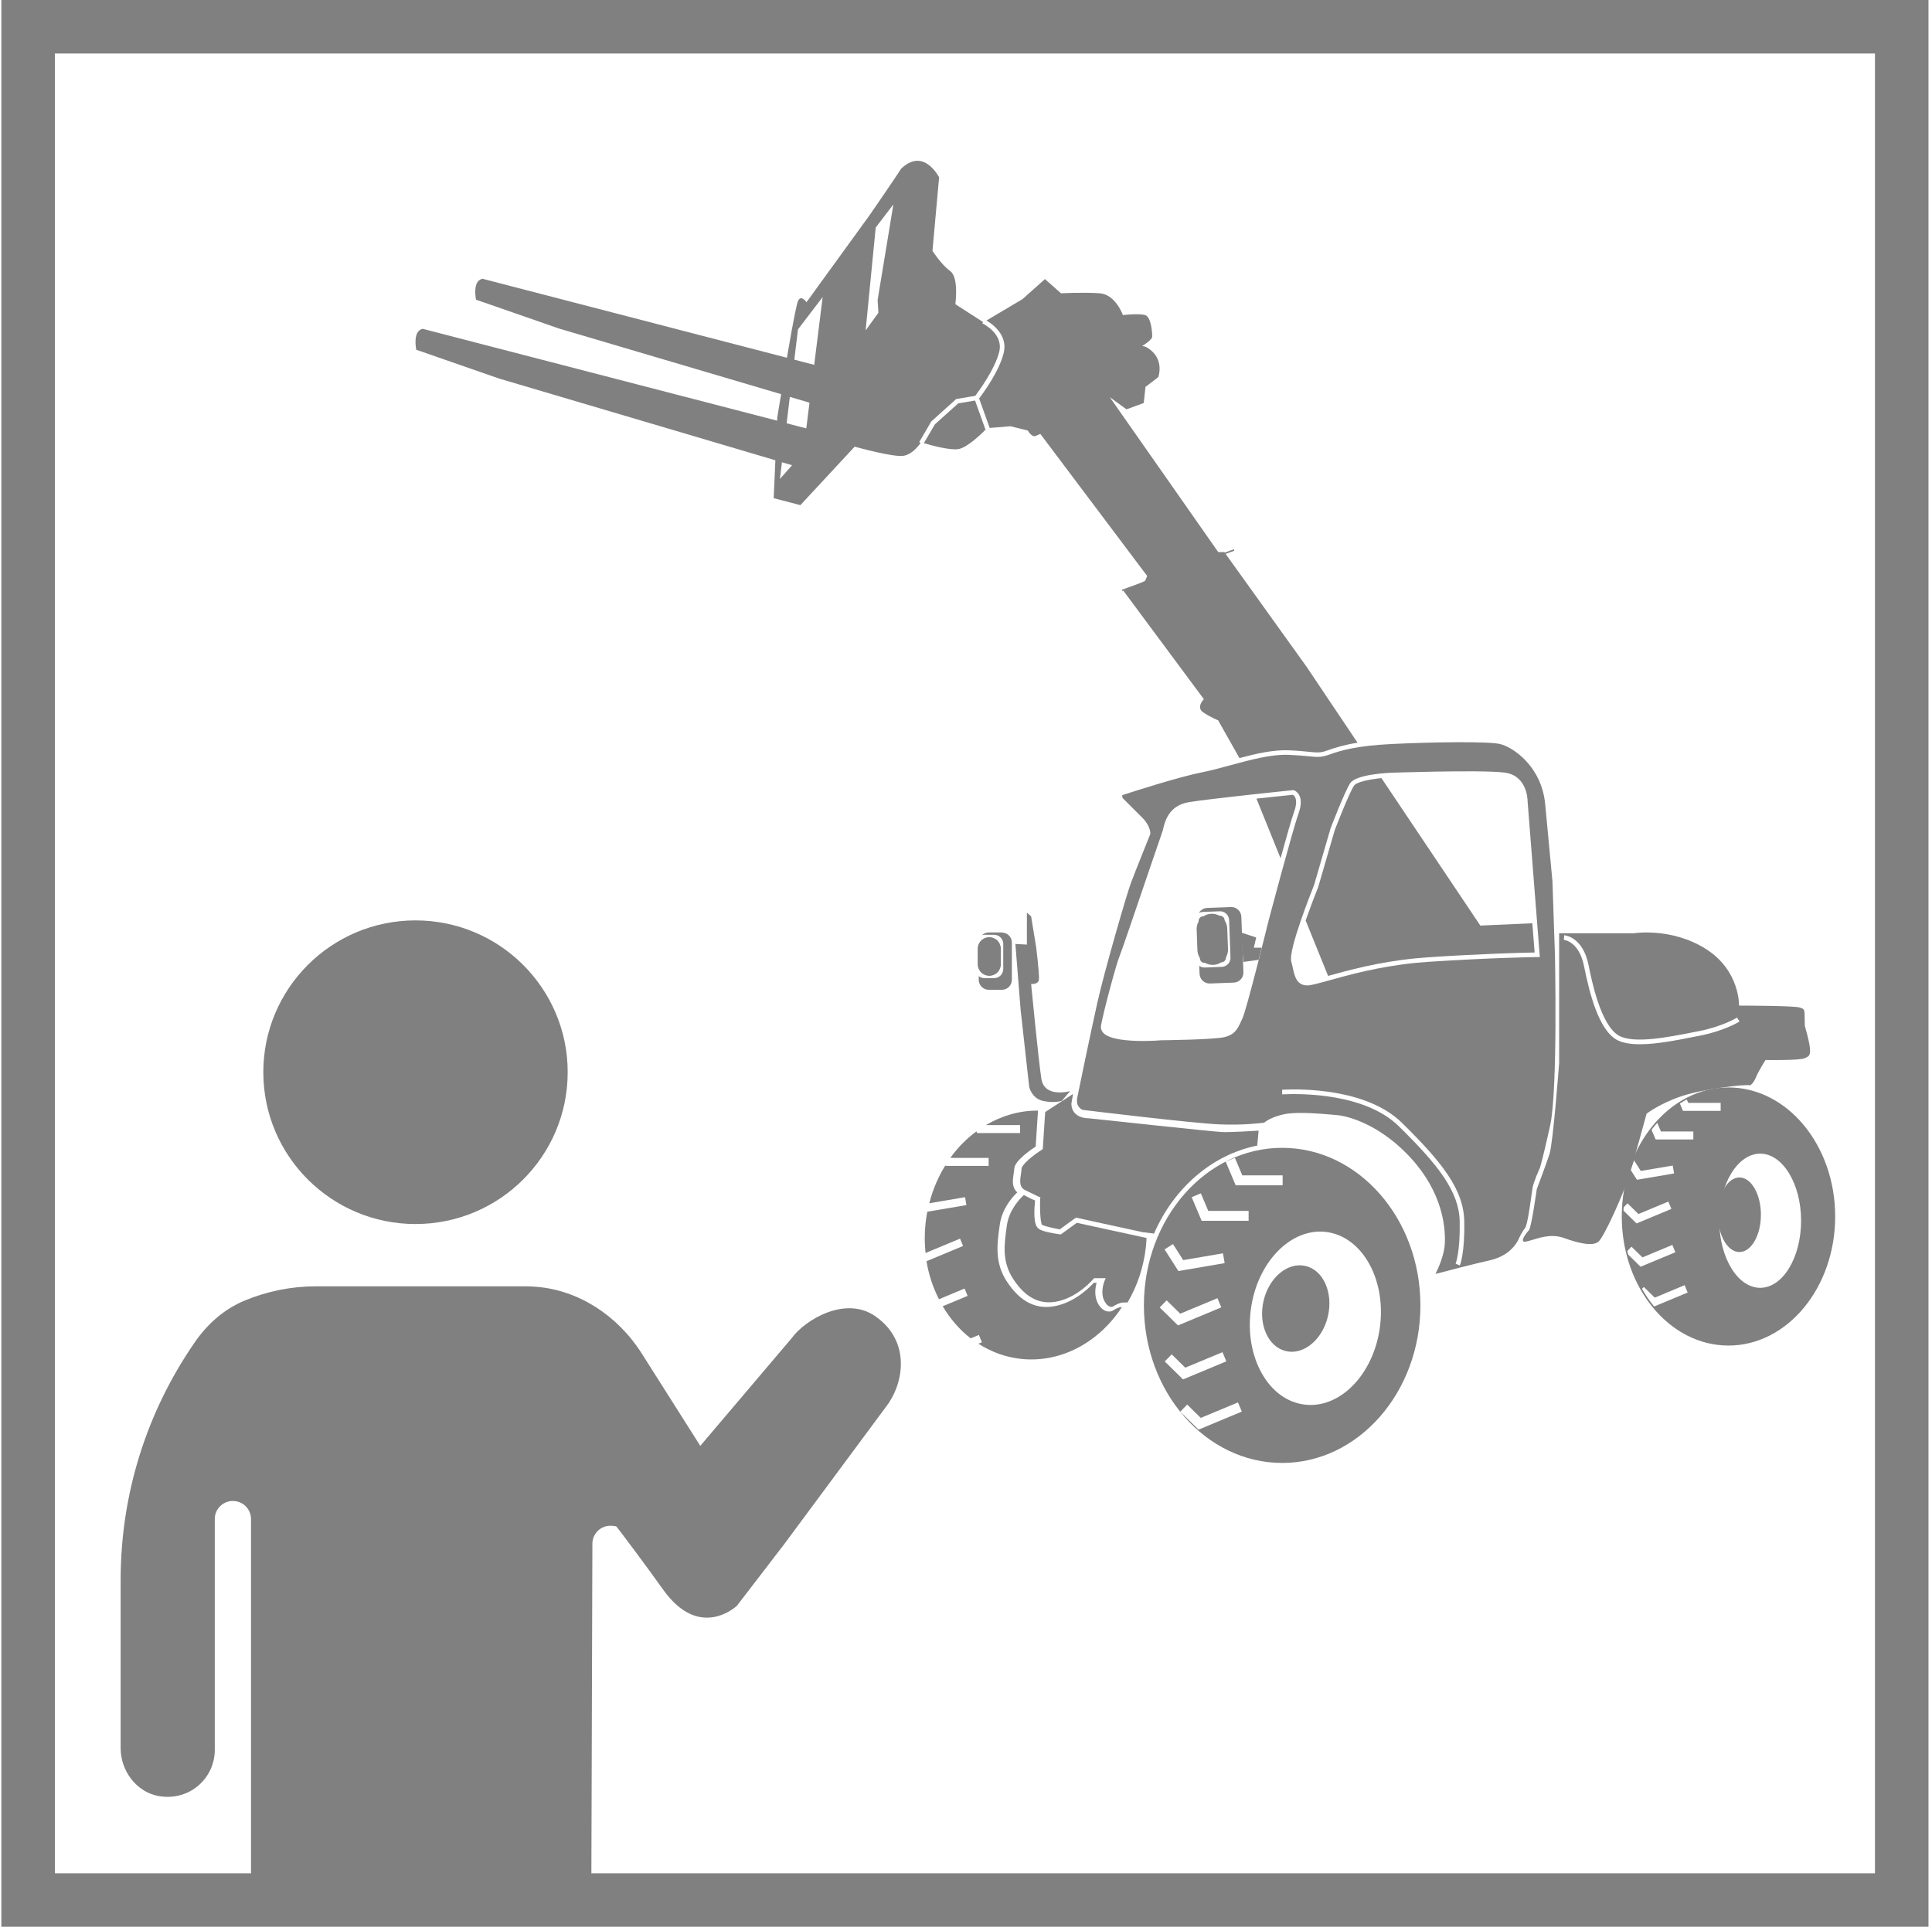 <svg width="397" height="396" viewBox="0 0 397 396" fill="none" xmlns="http://www.w3.org/2000/svg">
<path fill-rule="evenodd" clip-rule="evenodd" d="M40.545 367.157C38.28 368.984 35.327 369.681 32.399 369.095C28.065 368.226 24.784 364.007 24.791 359.288V324.724C24.791 307.206 30.049 290.311 40.021 275.873C42.74 271.924 46.26 268.968 50.218 267.325C54.919 265.365 59.885 264.369 64.98 264.369H107.934C108.708 264.369 109.476 264.406 110.255 264.474C118.775 265.149 126.855 270.272 131.867 278.172L146.356 301.033L131.864 317.164C131.741 315.162 127.478 313.578 125.458 313.572C123.399 313.572 121.734 315.221 121.728 317.252L121.516 386.361H51.578V312.175C51.578 310.147 49.907 308.488 47.857 308.488C45.807 308.488 44.136 310.144 44.136 312.175V359.638C44.136 362.564 42.83 365.307 40.545 367.157Z" fill="#808080"/>
<path d="M116.652 220.365C116.652 237.599 102.652 251.568 85.38 251.568C68.109 251.568 54.109 237.599 54.109 220.365C54.109 203.134 68.109 189.164 85.38 189.164C102.652 189.164 116.652 203.134 116.652 220.365Z" fill="#808080"/>
<path d="M162.703 274.997L143.829 297.244L120.583 305.846C120.583 305.846 128.78 316.223 136.304 326.757C143.829 337.291 151.432 330.02 151.432 330.02L161.22 317.265L181.983 289.235C185.543 284.786 187.471 275.887 179.907 270.548C173.749 266.201 165.373 271.29 162.703 274.997Z" fill="#808080"/>
<path d="M175.709 91.823C175.709 91.823 183.636 94.039 185.688 93.678C187.674 93.333 189.134 91.084 189.167 91.019L188.888 90.855L191.366 86.62L196.487 82.008L200.41 81.352C201.066 80.482 204.464 75.87 205.333 72.276C206.22 68.583 202.051 66.564 201.87 66.466L202.002 66.187L196.323 62.527V62.428C196.323 62.428 197.045 57.045 195.289 55.748C193.434 54.386 191.728 51.727 191.646 51.612L191.613 51.563V51.514L192.975 36.431C192.794 36.086 191.334 33.493 189.102 33.099C187.838 32.869 186.525 33.395 185.195 34.642C183.111 37.842 178.68 44.243 178.63 44.309L165.73 62.1L165.599 61.936C165.451 61.755 164.992 61.279 164.598 61.296C164.384 61.296 164.171 61.476 164.007 61.788C163.81 62.149 163.252 64.447 161.726 73.359L161.693 73.523L99.145 57.291C98.981 57.324 98.127 57.521 97.816 58.653C97.504 59.786 97.734 61.23 97.816 61.591L114.852 67.516L160.495 81.007V81.138C160.019 83.879 159.723 85.783 159.723 85.783L159.69 86.456L159.494 86.407L86.868 67.582C86.704 67.615 85.851 67.811 85.539 68.944C85.227 70.093 85.457 71.521 85.539 71.882L102.575 77.807L159.329 94.597L158.985 102.393L164.466 103.82L175.627 91.79L175.725 91.823H175.709ZM179.927 46.787L183.571 42.028L182.11 50.923L180.337 61.657L180.501 64.283L177.875 67.91L179.943 46.804L179.927 46.787ZM160.265 98.454L160.675 95.007L162.76 95.614L160.265 98.437V98.454ZM165.681 88.048L161.644 86.998L162.3 81.565L166.338 82.763L165.681 88.048ZM167.306 74.984L163.219 73.917L163.974 67.697L169.046 61.05L167.306 74.984Z" fill="#808080"/>
<path d="M202.609 88.245L202.494 88.278L200.361 82.32L196.914 82.894L192.105 87.211L189.84 91.084C191.235 91.495 195.174 92.594 196.947 92.299C198.801 91.987 201.756 89.082 202.593 88.229L202.609 88.245Z" fill="#808080"/>
<path d="M265.649 163.348C264.993 163.414 261.891 163.742 258.182 164.136L263.138 176.396C264.303 172.195 265.419 168.223 265.945 166.779C266.503 165.203 266.355 164.333 266.142 163.874C265.977 163.545 265.764 163.398 265.649 163.332V163.348Z" fill="#808080"/>
<path d="M304.186 190.232L304.136 190.15L283.867 159.918C281.389 160.181 278.73 160.69 278.205 161.51C277.154 163.152 274.446 170.176 274.282 170.587L270.885 182.272C270.097 184.242 269.145 186.753 268.292 189.182L272.904 200.572C276.99 199.44 283.128 197.733 290.744 196.978C291.614 196.896 292.516 196.814 293.386 196.748C304.58 196.009 313.213 195.796 315.346 195.763L314.87 189.756L304.169 190.232H304.186Z" fill="#808080"/>
<path d="M235.319 119.38L230.855 121.431L247.382 143.703L247.284 143.801C247.284 143.801 246.512 144.622 246.594 145.443C246.644 145.82 246.857 146.148 247.251 146.411C248.876 147.494 250.221 148.003 250.238 148.003H250.287L254.686 155.799C258.231 154.863 261.776 154.059 264.911 154.207C266.782 154.289 268.062 154.42 268.997 154.519C270.803 154.699 271.344 154.748 272.789 154.223C274.299 153.682 276.087 153.107 278.96 152.648L268.521 137.089L251.584 113.471H250.336L250.287 113.405L228.048 81.631L231.478 84.126L235.024 82.829L235.385 79.514L238.011 77.511C238.142 77.134 239.012 74.262 236.681 72.145C236.09 71.619 235.549 71.291 235.073 71.176L234.695 71.094L235.024 70.897C236.533 69.929 236.763 69.404 236.763 69.174C236.763 68.058 236.501 65.071 235.27 64.743C233.957 64.382 230.904 64.743 230.871 64.743H230.74L230.691 64.644C230.691 64.644 229.197 60.525 225.997 60.278C222.698 60.032 218.119 60.278 218.086 60.278H218.02L214.721 57.357L210.109 61.477L202.707 65.875C203.906 66.581 207.139 68.862 206.252 72.522C205.35 76.281 201.985 80.86 201.197 81.894L203.364 87.95L207.648 87.605L211.209 88.491L211.242 88.557C211.472 88.934 212.177 89.87 212.785 89.607L213.769 89.181L213.851 89.279L235.729 118.378L235.303 119.38H235.319Z" fill="#808080"/>
<path d="M370.87 210.781C370.738 207.564 371.116 207.432 369.753 207.055C368.391 206.677 357.346 206.677 357.346 206.677C357.346 206.677 357.592 199.489 350.518 195.025C343.444 190.56 335.763 191.808 335.763 191.808H320.385V218.478C320.385 218.478 319.137 234.973 318.399 237.205C317.66 239.437 315.789 244.393 315.789 244.393C315.789 244.393 314.673 252.337 314.181 252.829C313.689 253.322 312.819 254.569 312.934 254.93C313.048 255.291 313.18 255.308 314.542 254.93C315.904 254.553 318.629 253.437 321.37 254.438C324.094 255.422 327.196 256.243 328.443 255.209C329.691 254.175 333.777 244.886 334.762 241.652C335.747 238.436 338.356 228.883 338.356 228.883C338.356 228.883 341.081 226.783 345.545 225.289C350.009 223.796 358.56 222.811 359.561 223.057C359.561 223.057 360.185 222.926 360.809 221.449C361.432 219.955 362.795 217.854 362.795 217.854C362.795 217.854 369.868 217.986 370.853 217.477C371.838 216.984 372.708 217.231 370.853 210.781H370.87ZM349.254 212.865C348.844 212.947 348.417 213.029 347.991 213.111C344.61 213.784 340.424 214.621 336.978 214.621C335.074 214.621 333.383 214.358 332.185 213.686C328.476 211.568 326.605 204.068 325.506 198.603C324.488 193.482 321.468 193.186 321.353 193.17L321.419 192.218C321.583 192.218 325.276 192.546 326.441 198.406C327.048 201.442 328.903 210.715 332.661 212.849C335.698 214.588 342.985 213.128 347.81 212.176C348.253 212.094 348.68 211.995 349.09 211.929C354.014 210.961 356.919 209.156 356.935 209.139L357.444 209.944C357.329 210.026 354.375 211.864 349.271 212.865H349.254Z" fill="#808080"/>
<path d="M319.498 195.615L319.006 181.107L317.513 165.269C316.774 157.44 310.816 153.501 308.207 152.91C305.614 152.319 293.649 152.533 286.017 152.91C278.697 153.271 275.53 154.24 273.133 155.093C271.476 155.684 270.737 155.618 268.932 155.438C268.013 155.339 266.749 155.224 264.894 155.142C261.283 154.978 257 156.143 252.848 157.276C250.796 157.834 248.859 158.359 247.037 158.72C242.114 159.705 232.578 162.774 230.592 163.431L230.658 163.989L234.761 168.092C236.369 169.7 236.386 171.21 236.386 171.276V171.374L236.353 171.456C236.353 171.456 233.251 179.17 232.381 181.484C231.544 183.733 226.932 199.571 225.455 206.234C224.011 212.75 221.91 222.876 221.368 225.568C220.991 227.439 222.222 228.014 222.501 228.112C223.699 228.26 244.953 230.836 250.435 231.083C255.441 231.296 259.035 230.836 259.757 230.738C260.135 230.426 261.398 229.523 263.959 228.982C264.845 228.801 266.06 228.736 267.34 228.736C270.064 228.736 273.183 229.048 274.643 229.179C274.84 229.195 275.004 229.212 275.136 229.228C275.201 229.228 282.587 229.983 289.956 238.058C296.324 245.033 297.046 251.992 296.899 255.521C296.8 257.786 295.668 260.428 294.978 261.823C297.194 261.232 302.512 259.854 306.237 259C310.751 257.966 312.047 254.717 312.096 254.585C312.129 254.503 312.737 253.174 313.409 252.353C313.623 252.074 314.05 250.548 314.821 244.82C314.854 244.524 314.887 244.295 314.919 244.147C315.084 243.015 316.314 240.274 316.446 239.995C316.495 239.831 316.987 238.304 318.53 231.345C320.139 224.042 319.515 196.058 319.515 195.615H319.498ZM255.293 209.32C255.211 209.484 255.145 209.648 255.08 209.796C254.341 211.404 253.767 212.684 251.502 213.177C249.27 213.669 239.274 213.8 238.651 213.8C238.24 213.833 236.714 213.948 234.859 213.948C231.84 213.948 227.95 213.653 226.686 212.258C226.309 211.831 226.144 211.322 226.243 210.764C226.785 207.711 229.558 197.519 230.018 196.617C230.28 196.075 233.891 185.456 236.287 178.415C237.912 173.655 238.831 170.964 238.913 170.75C238.93 170.701 238.979 170.537 239.012 170.373C239.307 169.06 240.079 165.564 244.247 164.875C248.679 164.136 265.518 162.413 265.682 162.397H265.879C265.879 162.397 266.601 162.676 266.995 163.48C267.438 164.382 267.389 165.597 266.847 167.123C265.633 170.521 260.758 188.919 260.66 189.28C260.463 190.084 256.179 207.449 255.293 209.336V209.32ZM299.984 260.083L299.114 259.722C299.114 259.722 300.066 257.343 299.951 251.057C299.836 244.836 295.471 239.371 287.445 231.477C280.535 224.682 267.471 224.731 263.63 224.912C263.548 224.912 263.483 224.912 263.466 224.912V223.96H263.581C267.52 223.763 280.929 223.73 288.101 230.787C296.308 238.862 300.772 244.475 300.887 251.024C301.018 257.556 300.017 259.985 299.984 260.083ZM315.888 196.699C315.789 196.699 306.319 196.83 293.468 197.683C292.598 197.749 291.712 197.815 290.859 197.897C283.26 198.668 277.122 200.375 273.068 201.507C270.868 202.115 269.424 202.525 268.636 202.525C266.453 202.525 266.027 200.654 265.633 198.832C265.534 198.422 265.452 197.995 265.337 197.585C264.697 195.271 269.44 183.388 270.015 181.927L273.412 170.258C273.527 169.946 276.301 162.758 277.417 161.001C278.615 159.147 285.082 158.835 286.362 158.802C286.395 158.802 290.334 158.671 294.929 158.589C300.132 158.49 306.861 158.458 309.274 158.802C313.787 159.442 313.902 164.284 313.902 164.711L316.413 196.699H315.904H315.888Z" fill="#808080"/>
<path d="M355.179 276.545C343.083 276.545 333.252 264.646 333.252 250.023C333.252 235.399 343.083 223.5 355.179 223.5C367.275 223.5 377.106 235.399 377.106 250.023C377.106 264.646 367.275 276.545 355.179 276.545ZM355.179 223.828C343.264 223.828 333.58 235.58 333.58 250.023C333.58 264.465 343.28 276.217 355.179 276.217C367.078 276.217 376.778 264.465 376.778 250.023C376.778 235.58 367.078 223.828 355.179 223.828ZM361.695 265.007C356.886 265.007 352.98 258.672 352.98 250.892C352.98 243.113 356.886 236.778 361.695 236.778C366.504 236.778 370.41 243.113 370.41 250.892C370.41 258.672 366.504 265.007 361.695 265.007ZM361.695 237.106C357.067 237.106 353.292 243.293 353.292 250.892C353.292 258.491 357.067 264.679 361.695 264.679C366.323 264.679 370.098 258.491 370.098 250.892C370.098 243.293 366.323 237.106 361.695 237.106Z" fill="#808080"/>
<path d="M355.179 223.664C352.11 223.664 349.189 224.435 346.546 225.83L346.907 226.667H353.571V228.309H345.824L345.135 226.667C343.444 227.734 341.885 229.08 340.49 230.639L341.294 232.543H347.958V234.184H340.211L339.308 232.051C337.864 233.922 336.65 236.055 335.698 238.369L337.158 240.667L343.723 239.551L344.002 241.176L336.371 242.473L334.992 240.306C334.171 242.784 333.679 245.46 333.515 248.25L334.434 247.314L336.682 249.514L342.821 246.953L343.444 248.463L336.289 251.45L333.482 248.693C333.466 249.136 333.433 249.579 333.433 250.022C333.433 252.517 333.745 254.93 334.27 257.227L335.255 256.226L337.503 258.425L343.641 255.865L344.265 257.375L337.109 260.346L334.352 257.638C335.008 260.297 336.026 262.775 337.29 265.007L337.782 264.498L340.031 266.697L346.169 264.137L346.792 265.647L339.735 268.585C343.674 273.377 349.139 276.348 355.163 276.348C367.177 276.348 376.926 264.547 376.926 249.989C376.926 235.432 367.177 223.631 355.163 223.631L355.179 223.664ZM361.695 264.843C356.968 264.843 353.144 258.59 353.144 250.892C353.144 243.195 356.968 236.942 361.695 236.942C366.422 236.942 370.246 243.195 370.246 250.892C370.246 258.59 366.422 264.843 361.695 264.843Z" fill="#808080"/>
<path d="M357.428 257.162C359.784 257.162 361.695 253.804 361.695 249.661C361.695 245.519 359.784 242.161 357.428 242.161C355.071 242.161 353.16 245.519 353.16 249.661C353.16 253.804 355.071 257.162 357.428 257.162Z" fill="#808080"/>
<path d="M357.428 257.326C354.999 257.326 353.013 253.896 353.013 249.661C353.013 245.427 354.999 241.997 357.428 241.997C359.857 241.997 361.843 245.427 361.843 249.661C361.843 253.896 359.857 257.326 357.428 257.326ZM357.428 242.325C355.163 242.325 353.325 245.624 353.325 249.678C353.325 253.732 355.163 257.014 357.428 257.014C359.693 257.014 361.531 253.715 361.531 249.678C361.531 245.64 359.693 242.325 357.428 242.325Z" fill="#808080"/>
<path d="M235.598 254.438L234.564 254.208L221.27 251.319L217.971 253.715L217.774 253.683C216.363 253.486 213.999 253.075 213.408 252.501C212.292 251.762 212.506 248.496 212.703 246.74C212.276 246.576 211.505 246.215 210.389 245.608C209.65 246.281 207.369 248.595 206.909 251.795C206.335 255.816 205.842 259.279 208.238 262.923C210.832 266.862 213.917 268.323 217.643 267.387C221.746 266.369 224.635 262.906 224.667 262.874L224.815 262.693H227.211L226.932 263.35C226.932 263.35 226.013 265.614 226.932 267.371C227.654 268.782 228.475 268.618 228.623 268.569C228.885 268.388 230.018 267.699 230.822 267.699H231.692C233.678 264.351 235.007 260.461 235.467 256.243C235.532 255.636 235.565 255.045 235.598 254.454V254.438Z" fill="#808080"/>
<path d="M230.313 268.651C229.87 268.651 229.033 269.11 228.59 269.406L228.524 269.438C228.36 269.504 228.147 269.553 227.884 269.553C227.195 269.553 226.276 269.176 225.57 267.814C224.799 266.287 225.078 264.564 225.34 263.645H224.749C224.077 264.4 221.27 267.321 217.364 268.306C213.195 269.356 209.781 267.748 206.926 263.431C204.332 259.492 204.874 255.685 205.448 251.647C205.924 248.348 208.074 245.969 209.043 245.066C207.861 244.032 208.091 242.506 208.288 241.242C208.353 240.864 208.403 240.52 208.419 240.191C208.501 238.583 211.751 236.334 212.818 235.645L213.294 228.26C209.486 228.227 205.826 229.31 202.593 231.23H209.617V232.871H200.787L200.64 232.527C198.654 233.987 196.881 235.776 195.355 237.861L195.404 237.976H203.151V239.617H194.321L194.272 239.486C192.811 241.833 191.678 244.459 190.956 247.298L198.309 246.051L198.588 247.675L190.546 249.038C190.398 249.825 190.267 250.613 190.185 251.434C189.955 253.518 189.988 255.553 190.185 257.523L197.275 254.569L197.899 256.079L190.382 259.213C190.841 262.004 191.728 264.63 192.942 267.026L198.211 264.826L198.834 266.336L193.714 268.47C195.24 271.047 197.177 273.295 199.458 275.068L201.148 274.362L201.772 275.872L201.05 276.167C203.659 277.842 206.614 278.941 209.798 279.286C218.086 280.172 225.849 275.823 230.543 268.634H230.28L230.313 268.651Z" fill="#808080"/>
<path d="M235.056 268.29C235.056 286.146 247.793 300.671 263.466 300.671C279.14 300.671 291.876 286.146 291.876 268.29C291.876 250.433 279.14 235.908 263.466 235.908C247.793 235.908 235.056 250.433 235.056 268.29ZM257.016 269.241C258.264 259.46 265.239 252.271 272.559 253.206C279.879 254.142 284.819 262.857 283.572 272.639C282.39 281.846 276.153 288.756 269.309 288.756C268.883 288.756 268.456 288.723 268.029 288.674C264.451 288.214 261.349 285.933 259.265 282.224C257.213 278.564 256.409 273.952 257.016 269.241ZM263.565 243.605H253.914L251.863 238.747L253.75 237.959L255.277 241.57H263.565V243.605ZM256.573 250.909H246.923L244.871 246.051L246.759 245.263L248.285 248.874H256.573V250.909ZM242.147 261.232L239.307 256.784L241.031 255.685L243.131 258.984L251.305 257.589L251.649 259.607L242.147 261.232ZM242.065 272.409L238.306 268.716L239.734 267.256L242.524 269.996L250.172 266.812L250.96 268.7L242.065 272.409ZM243.099 283.504L239.34 279.811L240.768 278.35L243.558 281.091L251.206 277.907L251.994 279.795L243.099 283.504ZM246.283 293.827L242.524 290.134L243.952 288.674L246.742 291.415L254.39 288.231L255.178 290.118L246.283 293.827Z" fill="#808080"/>
<path d="M237.059 253.551H237.124C241.195 244.196 249.023 237.319 258.346 235.448L258.625 232.379C257.082 232.478 252.782 232.74 250.993 232.658C248.892 232.543 225.16 230 223.715 229.835C223.436 229.835 222.025 229.835 221.057 228.966C220.499 228.457 220.187 227.767 220.154 226.914V226.816C220.302 225.946 220.417 225.306 220.499 224.83L214.771 228.555L214.278 236.171L214.081 236.302C212.374 237.385 209.962 239.305 209.913 240.224C209.896 240.586 209.831 240.979 209.781 241.357C209.552 242.883 209.469 243.934 210.586 244.574L213.441 245.952L213.786 246.067L213.737 246.428C213.638 249.58 213.884 251.27 214.098 251.73C215.083 252.173 217.134 252.55 217.774 252.665L221.089 250.252L234.777 253.24L237.092 253.519L237.059 253.551Z" fill="#808080"/>
<path d="M272.762 270.411C273.832 265.663 271.797 261.159 268.215 260.352C264.634 259.545 260.864 262.74 259.793 267.489C258.723 272.237 260.759 276.741 264.34 277.548C267.922 278.355 271.692 275.16 272.762 270.411Z" fill="#808080"/>
<path d="M265.436 277.825C265.058 277.825 264.664 277.776 264.287 277.694C262.514 277.3 261.037 276.004 260.167 274.05C259.297 272.114 259.101 269.767 259.626 267.436C260.709 262.611 264.566 259.345 268.226 260.182C269.998 260.576 271.476 261.872 272.345 263.825C273.215 265.762 273.412 268.109 272.887 270.44C271.919 274.756 268.718 277.825 265.436 277.825ZM267.077 260.379C263.942 260.379 260.873 263.35 259.938 267.518C259.429 269.783 259.609 272.065 260.463 273.936C261.3 275.79 262.678 277.021 264.369 277.399C267.865 278.186 271.541 275.035 272.592 270.374C273.1 268.109 272.92 265.828 272.083 263.957C271.246 262.102 269.867 260.871 268.177 260.494C267.816 260.412 267.454 260.379 267.093 260.379H267.077Z" fill="#808080"/>
<path d="M219.941 224.239C219.941 224.239 214.607 225.781 213.983 221.695C213.359 217.608 211.882 202.23 211.882 202.23C211.882 202.23 213.376 202.394 213.49 201.31C213.605 200.227 212.932 194.778 212.932 194.778L211.882 188.328L211.012 187.573V194.138L208.649 194.007L209.716 207.465L211.488 223.402C211.488 223.402 212.013 225.732 214.278 226.257C216.543 226.783 218.184 226.257 218.184 226.257L219.924 224.222L219.941 224.239Z" fill="#808080"/>
<path d="M205.662 194.992C205.662 193.677 204.596 192.612 203.282 192.612C201.968 192.612 200.902 193.677 200.902 194.992V198.176C200.902 199.49 201.968 200.555 203.282 200.555C204.596 200.555 205.662 199.49 205.662 198.176V194.992Z" fill="#808080"/>
<path d="M204.267 193.088H202.297C201.79 193.088 201.378 193.499 201.378 194.007V199.16C201.378 199.668 201.79 200.08 202.297 200.08H204.267C204.774 200.08 205.186 199.668 205.186 199.16V194.007C205.186 193.499 204.774 193.088 204.267 193.088Z" fill="#808080"/>
<path d="M205.859 191.644H203.184C202.642 191.644 202.15 191.857 201.772 192.202C201.936 192.152 202.117 192.12 202.297 192.12H204.283C205.317 192.12 206.154 192.957 206.154 193.991V199.16C206.154 200.194 205.317 201.031 204.283 201.031H202.297C201.854 201.031 201.427 200.867 201.116 200.605V201.36C201.116 202.509 202.035 203.428 203.184 203.428H205.859C207.008 203.428 207.927 202.509 207.927 201.36V193.728C207.927 192.579 207.008 191.66 205.859 191.66V191.644Z" fill="#808080"/>
<path d="M248.932 187.808L248.915 187.808C247.185 187.872 245.834 189.326 245.898 191.056L246.054 195.288C246.118 197.018 247.572 198.369 249.302 198.305L249.318 198.304C251.048 198.241 252.399 196.786 252.336 195.056L252.18 190.825C252.116 189.095 250.662 187.744 248.932 187.808Z" fill="#808080"/>
<path d="M255.178 191.069L255.08 188.41C255.031 187.261 254.079 186.375 252.93 186.424L248.055 186.605C247.317 186.638 246.693 187.048 246.349 187.639C246.595 187.508 246.857 187.442 247.136 187.425L250.632 187.294C251.666 187.245 252.52 188.066 252.569 189.083L252.848 196.797C252.864 197.289 252.684 197.765 252.355 198.126C252.011 198.487 251.551 198.701 251.059 198.717L247.563 198.849H247.497C247.12 198.849 246.742 198.734 246.431 198.504L246.496 200.145C246.545 201.294 247.497 202.18 248.646 202.131L253.521 201.95C254.67 201.901 255.556 200.949 255.507 199.8L255.178 191.036V191.069Z" fill="#808080"/>
<path d="M247.53 197.897L251.026 197.765C251.272 197.765 251.502 197.651 251.666 197.47C251.83 197.289 251.912 197.06 251.912 196.814L251.633 189.1C251.617 188.607 251.206 188.213 250.714 188.213H250.681L247.185 188.345C246.939 188.345 246.709 188.46 246.545 188.64C246.381 188.821 246.299 189.05 246.299 189.297L246.578 197.01C246.578 197.257 246.693 197.486 246.874 197.651C247.054 197.815 247.267 197.897 247.53 197.897Z" fill="#808080"/>
<path d="M258.132 192.678L257.64 194.778H259.248L258.625 197.273L255.506 197.7L254.981 191.644L258.132 192.678Z" fill="#808080"/>
<path d="M253.527 112.895L230.544 121.201L230.65 121.494L253.633 113.188L253.527 112.895Z" fill="#808080"/>
<rect x="5.778" y="5.5" width="385" height="385" stroke="#808080" stroke-width="11"/>
</svg>
